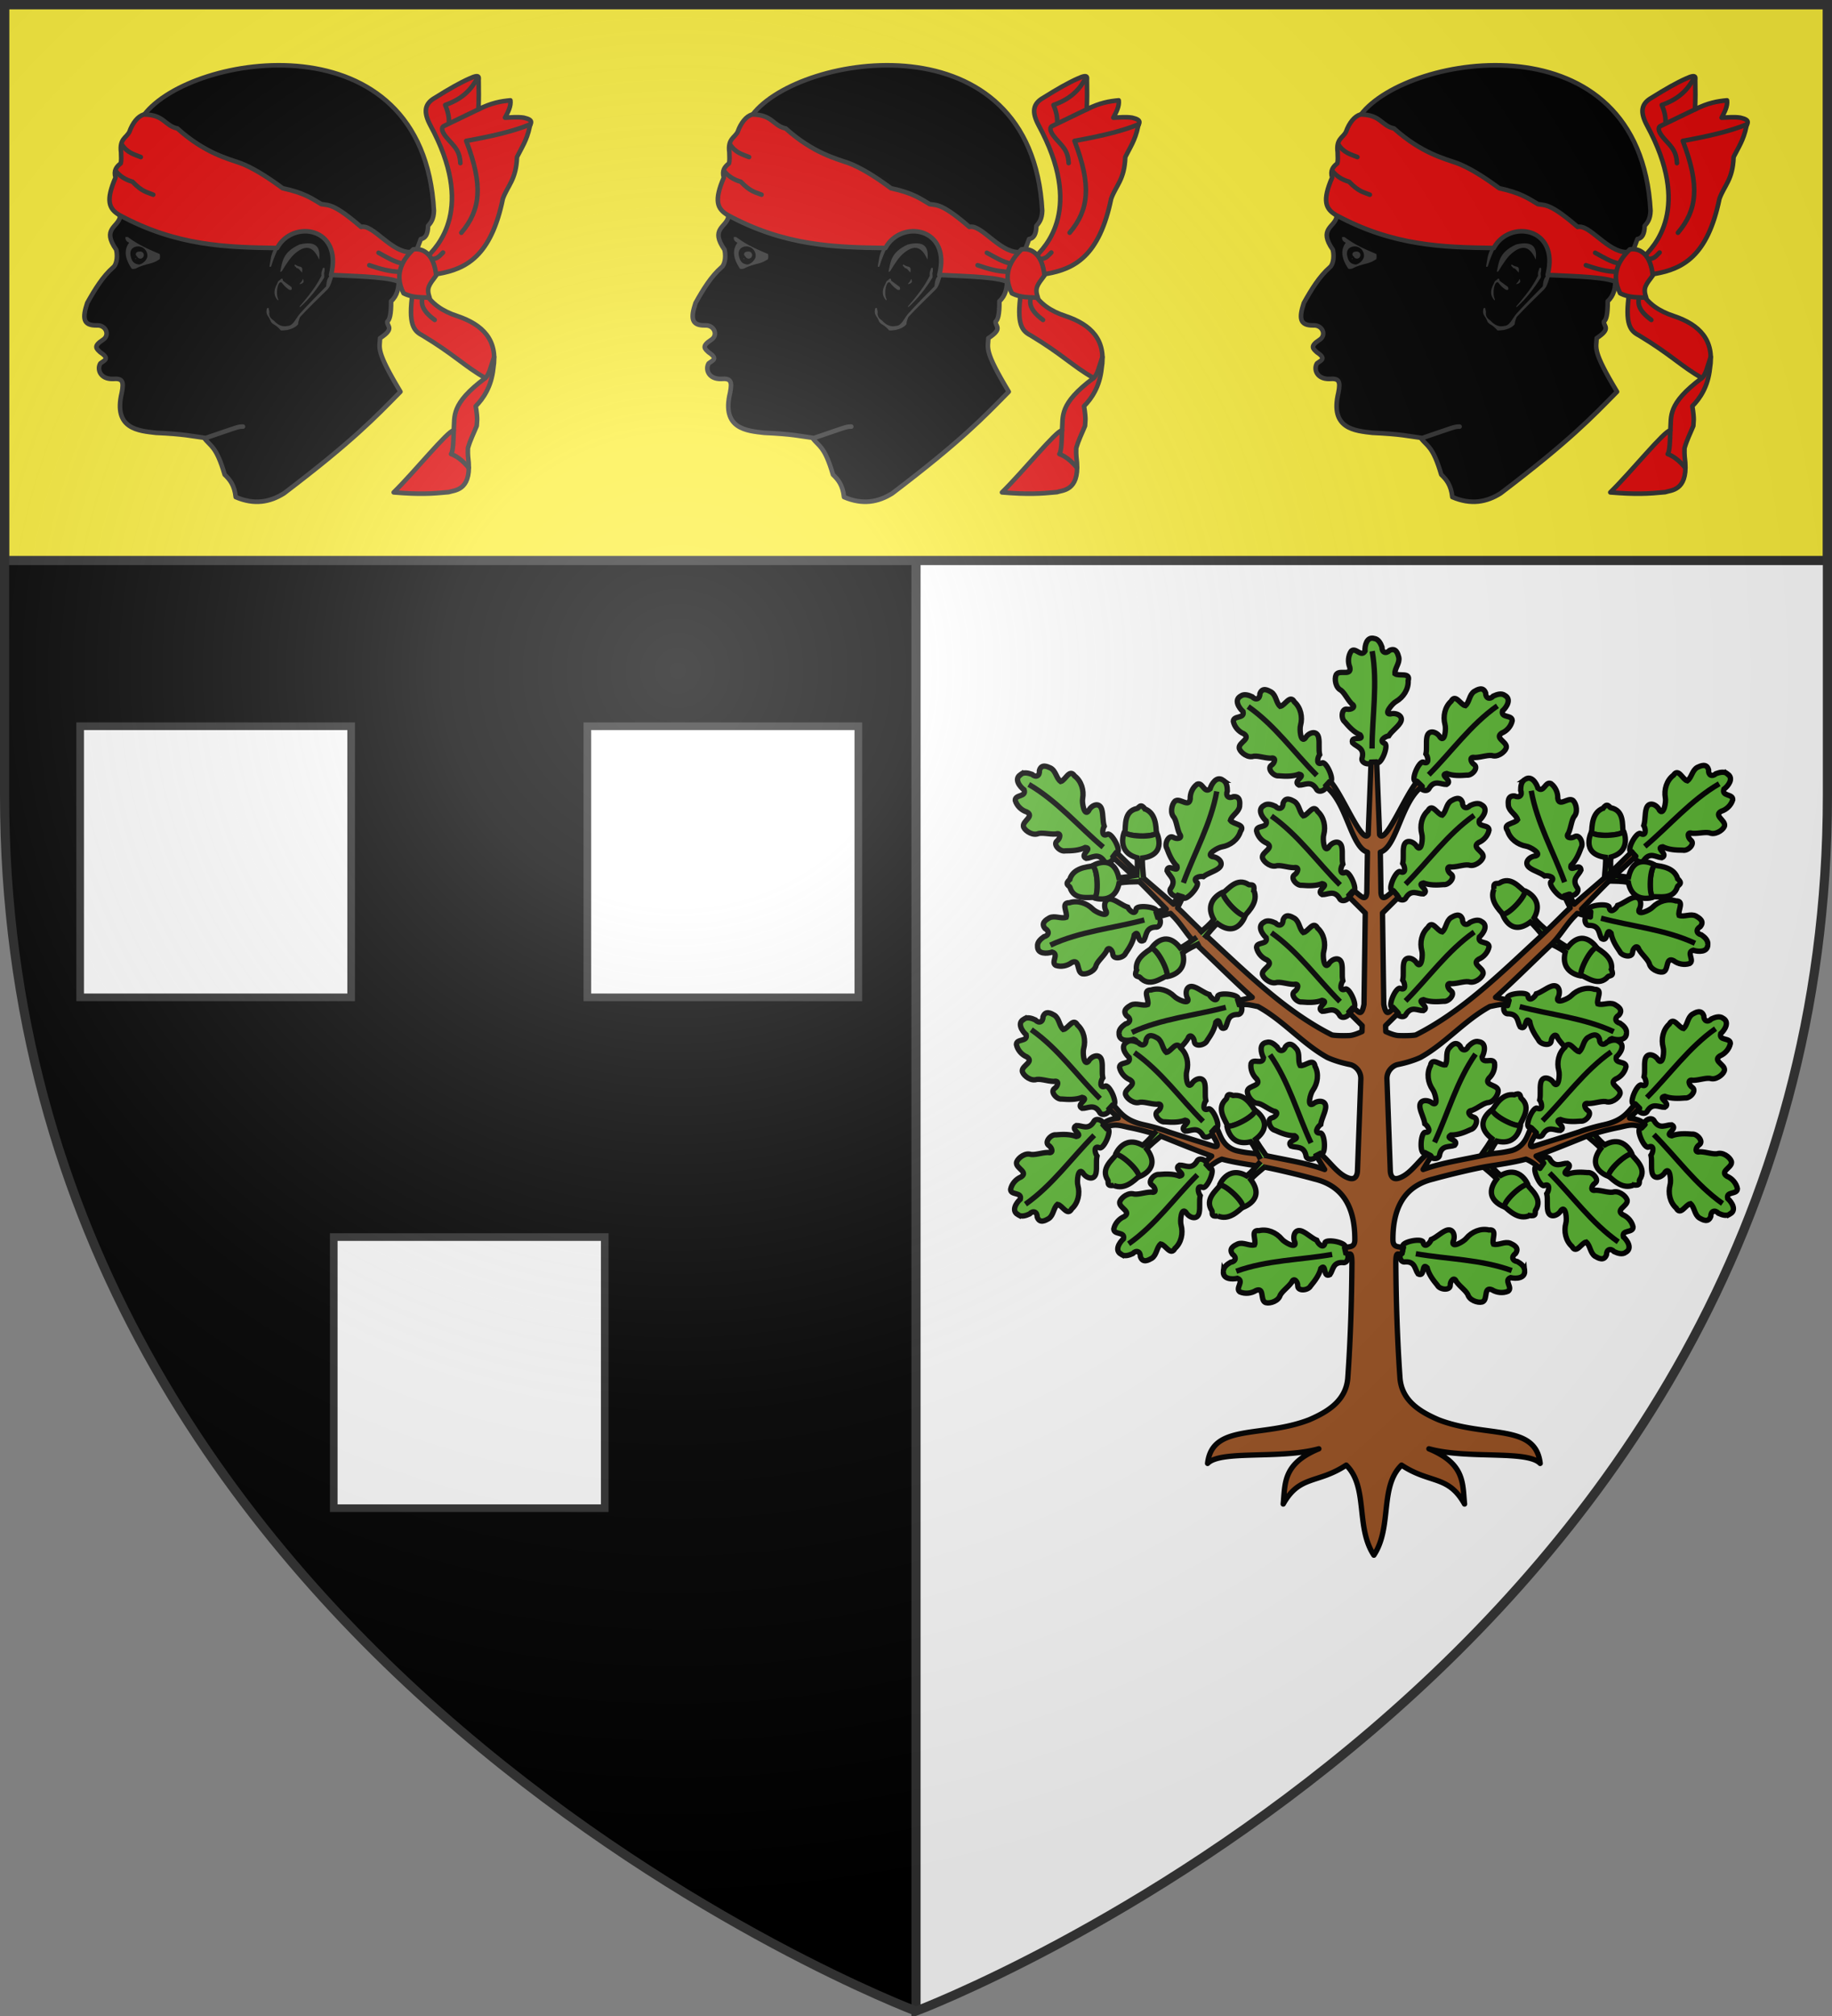 <svg height="660" width="600" xmlns="http://www.w3.org/2000/svg" xmlns:xlink="http://www.w3.org/1999/xlink"><rect width="100%" height="100%" fill="#808080" stroke="none"/><radialGradient id="c" cx="221.445" cy="226.331" gradientTransform="matrix(1.353 0 0 1.349 -77.63 -85.747)" gradientUnits="userSpaceOnUse" r="300"><stop offset="0" stop-color="#fff" stop-opacity=".314"/><stop offset=".19" stop-color="#fff" stop-opacity=".251"/><stop offset=".6" stop-color="#6b6b6b" stop-opacity=".125"/><stop offset="1" stop-opacity=".125"/></radialGradient><path d="M300 658.5s298.5-112.32 298.5-397.772V2.176H1.5v258.552C1.5 546.18 300 658.5 300 658.5z" fill-rule="evenodd"/><path d="M300 2.188V658.5s298.5-112.33 298.5-397.781V2.188z" fill="#fff"/><path d="M1.5 1.5v182h597V1.5z" fill="#fcef3c" stroke="#313131" stroke-width="3"/><g fill="#fff" stroke="#313131" stroke-width="2.5"><path d="M26.25 237.758h88.755v88.756H26.25zM192.364 237.758h88.755v88.756h-88.755zM109.307 404.995h88.755v88.755h-88.755z"/></g><g transform="translate(-8.248 7.222)"><g id="a" stroke="#313131" stroke-width="3.572"><path d="M87.826 132.441c-1.704-.01-1.708.175-12.214 3.732-4.577-.6-7-1.291-16.284-1.696-5.692-.66-14.073-1.222-11.196-13.119.753-3.81.207-4.783-2.94-4.523-4.25.09-5.214-3.268-4.072-5.09 1.276-1.009 3.245-1.458 0-3.618-1.29-1.2-2.429-1.972.792-4.071 2.446-1.49 1.052-4.917-1.923-4.75-4.565.094-4.821-2.364-3.166-7.35 2.49-4.445 5.098-8.693 8.481-11.649.88-.61 1.646-2.973 1.018-5.767-4.838-6.902.55-7.308 1.244-10.744-1.809-6.064-1.404-10.888-.226-12.78l1.47-4.523c.784-2.898.167-7.498 3.167-9.951 2.675-1.726 2.613-4.083 3.506-6.22C70.9 10.12 146.917-1.916 150.364 61.76c-.078 2.878-1.066 3.973-1.922 4.976-.038 2.64-.83 4.072-2.375 4.298-2.049 5.385-3.888 11.378-7.238 13.005.097 2.98-.48 5.574-2.488 7.35.023 4.498-.517 6.073-1.244 6.673-.167 1.595 2.548 2.203-2.374 5.428-.095 3.314-1.532 3.913 6.672 17.53-8.165 8.294-15.466 16.058-38.111 33.247-4.603 2.92-9.74 3.859-15.833 1.244-.408-3.913-1.95-5.746-3.619-7.35-2.761-9.432-4.6-9.177-6.785-12.069" stroke-linecap="round" stroke-linejoin="round" stroke-width="1.5"/><g stroke-width="6.699" fill="#313131" stroke="none"><path d="M297.742 373.5c-1.551-.285-2.447.495-2.651 2.399-.24 1.866-.458 3.74.126 5.935.251 1.044.887 2.408 2.147 4.293 2.137 2.502 2.793 5.3 4.167 7.955 1.238 1.56 2.79 3.071 4.924 4.04 2.876 1.59 6.79 5.105 9.218 8.082 1.274.887 6.243-.215 9.47-.38 11.58-2.414 15.793-7.811 16.036-8.712-.041-2.152.794-5.46 2.778-10.228 13.427-14.618 26.853-27.021 40.28-40.532 2.088-2.694 3.786-3.409 8.46-19.193-1.18-5.799-2.132-5.442-3.157-7.07-1.251 1.762 2.978 1.359-4.167 8.964-2.656 4.576-2.697 8.749-3.283 13.006-13.042 13.001-25.971 26.19-38.512 40.027-6.502 7.772-9.604 17.464-17.678 17.804-6.851 1.626-13.561-.451-20.076-7.576-4.29-2.983-7.885-6.408-6.693-12.88-.331-2.502-.905-4.04-1.389-5.934zM311.34 362.268c-5.547-6.047-6.78-13.68-.894-23.929 1.083-2.937 1.752-4.574 3.84-5.268 4.186-4.817 4.242-1.213 4.732.804l12.41 9.196c.567 2.502 1.298 5.12-3.214 4.018-5.142-3.283-8.335-6.909-11.16-10.625-5.572-3.529-9.331 15.613-4.911 24.822-.021.635-.119 1.176-.804.982zM343.01 338.587c1.726-2.074 3.451-2.949 5.177-7.324.523.645 1.02 1.388.884 4.672-2.684 2.762-4.362 2.677-6.061 2.652zM336.57 309.923c2.157 1.66 4.641 2.864 7.64 3.347.943.389 1.93.423 2.714 2.083.66 1.677.174 4.272.063 6.566-2.711-2.399-4.342-6.36-8.397-6.819-.174-.75-.658-1.568-2.335-2.651-.5-1.205.022-1.797.315-2.526zM299.195 313.08c1.859-8.975 1.77-17.8 7.639-27.085l6.124-1.83c-3.908 9.168-7.052 14.994-11.364 28.978-.71.252-1.368.655-2.4-.063z" transform="matrix(.224 0 0 .224 29.472 9.91)"/><path d="M314.915 320.72c3.187-13.303 2.526-28.36 28.347-39.902 25.322-5.995 30.759 4.864 28.6 22.16-9.7-22.54-22.178-20.339-35.734-8.523-5.74 4.74-12.611 15.128-18.512 24.971-.875 1.46-1.733 1.082-2.7 1.293zM343.073 371.732c22.245-25.958 26.808-35.094 32.199-45.204-.79-5.407 1.22-7.76 2.083-11.364 1.193-.525 1.941-.272 2.462.378-.114 2.448.274 5.146-.757 7.135.532 4.366.178 4.298.252 6.376-10.272 16.898-22.149 31.476-34.66 42.742-.623.459-1.125.317-1.579-.063z" transform="matrix(.224 0 0 .224 29.472 9.91)"/></g><g stroke-linecap="round" stroke-linejoin="round"><g fill="#e20909" stroke-width="6.699"><path d="M47.227 63.117c-3.252-1.999-4.456-4.546-1.14-12.218-.702-2.27.308-3.561 1.696-4.636.236-.81.17-2.223.113-3.62-.558-4.418 1.663-4.667 2.715-6.671 1.078-3.036 2.818-5.14 4.75-5.712 6.702.034 6.785 3.698 10.983 4.572 8.987 8.107 16.71 9.942 20.577 11.322 3.725 1.383 8.377 4.158 13.91 8.256 7.126 1.526 9.595 3.386 12.666 5.202 2.511.415 4.119-.197 13.006 7.464 3.901-.96 9.76 8.244 16.058 8.255l1.697 7.012-4.185 3.28c-2.957-2.207-13.832-2.348-23.41-2.828 3.988-15.713-12.61-18.22-17.641-8.82-16.466-.223-32.97-.612-51.795-10.858z" stroke-width="1.5"/><path d="M46.121 48.677c1.316 1.723 3.146 2.932 5.518 3.599 3.25 3.38 4.821 3.405 6.797 4.238M48.12 40.041c1.762 2.763 4.045 3.263 6.237 4.158M129.19 79.608c3.409 1.159 6.85 2.19 10.555 2.16M132.229 75.53c2.616 1.427 5.172 3.034 8.076 3.599" stroke-width="1.5"/></g><path d="M147.582 77.37c4.166-3.826 16.339-16.455 1.6-43.582-2.222-4.193-2.063-7 1.599-9.036 4.434-2.782 8.252-4.947 11.195-6.238 3.944-1.84 2.903-.006 3.039.96.067 2.85.065 5.84-.08 9.116 4.277-2.165 7.46-2.689 10.475-2.959.26 1.893-.756 3.785-1.759 5.678 2.02-.066 3.943-.325 6.157 0 3.51.817 2.139 1.79 1.92 2.959-.91 4.415-2.656 6.883-4.159 9.915-.268 7.48-3.04 9.235-4.638 13.675-3.88 18.876-12.095 22.946-21.03 24.55l-3.12.24z" fill="#e20909" stroke-width="1.5"/><path d="M149.661 77.53c1.991.071 2.679-1.16 3.679-2.08M159.337 68.973c6.271-7.403 7.263-15.329 1.6-30.067 7.723-1.397 15.1-2.995 21.03-5.438" fill="none" stroke-width="1.5"/><path d="M159.017 46.183c-.19-4.391-2.28-5.696-4.519-8.382-1.952-2.33-1.542-3.352-.998-3.693l11.595-5.598M155.259 33.148c.133-2.265-.435-4.18-1.2-5.997 5.749-2.027 8.56-5.049 10.716-9.117" fill="none" stroke-width="1.5"/><path d="M143.403 88.508c-1.54 10.528.38 12.618 3.14 14.05 10.32 6.194 13.573 9.888 20.63 13.995-11.4 8.506-9.947 12.489-10.315 17.113-1.897.039-12.895 13.676-19.672 20.311 8.325.69 12.447.467 17.993-.08 1.77-.666 7.238-.336 6.557-9.676-.11-1.423-.324-2.325-.24-4.718.821-2.84 1.77-4.581 2.879-7.277.035-1.593.43-1.746-.32-6.477 2.435-2.454 5.136-6.324 5.758-12.395 1.547-9.21-3.381-14.287-11.835-17.113-4.948-1.616-8.354-4.114-10.316-7.436z" fill="#e20909" stroke-width="1.5"/><path d="M146.622 90.164c-.539 2.09-.1 4.37 3.999 7.357M167.014 116.619c1.407-.78 2.074-4.258 3.065-6.977M156.858 133.666c-.12 3.371-.177 6.857-.88 7.756 1.72.626 3.588 1.898 5.758 4.478" fill="none" stroke-width="1.5"/><path d="M140.413 88.789c-3.592-6.994.649-11.817 3.166-14.363 3.5-.561 6.864 1.833 7.52 8.539-2.382 3.18-3.26 4.076-2.148 7.294-2.655-.248-5.33.16-8.538-1.47z" fill="#e20909" stroke-width="1.5"/></g><g stroke-width="6.699"><path d="M88.571 270.571c.136 5.046 2.846 6.348 5.536 7.679-7.037 9.45-7.512 21.456 3.75 38.036 2.284.712 4.268.067 6.072-.357 5.92-3.532 14.822-5.806 23.392-8.036 5.747-1.719 9.848-4.62 11.429-5.714.639-2.73.481-5.062.179-7.322-14.672-6.382-29.763-12.22-46.608-24.821-3.271-.4-3.774-.007-3.75.535z" fill="#313131" stroke="none" transform="matrix(.224 0 0 .224 29.472 9.91)"/><path d="M121.313 298.335c-1.71 7.74-10.681 12.278-13.634 11.79-6.956-1.15-10.755-3.912-12.59-13.527-1.831-9.598 5.156-13.815 12.59-13.527 6.943.27 14.302 5.93 13.634 15.264z" stroke="none" transform="matrix(.21 0 0 .219 31.035 11.454)"/><path d="M54.599 76.292c-.026.24-.184.415-.389.41a.403.403 0 0 1-.388-.41c0-.073-.4-.2-.338-.295.059-.092.612-.115.726-.115a.4.4 0 0 1 .389.41z" fill="#313131" stroke-linecap="round" stroke-linejoin="round" stroke-width="1.5"/><path d="M104.046 301.716a.653.653 0 0 1-.276.548.493.493 0 0 1-.553 0 .653.653 0 0 1-.276-.548c0-.226.104-.435.276-.548a.493.493 0 0 1 .553 0 .653.653 0 0 1 .276.548z" fill="#313131" stroke="none" transform="matrix(.224 0 0 .224 29.472 9.875)"/></g></g><use id="b" height="100%" transform="translate(199.225)" width="100%" xlink:href="#a"/><use height="100%" transform="translate(199.225)" width="100%" xlink:href="#b"/></g><g stroke="#000" stroke-width="1.001"><g stroke-width="2.302"><g stroke-width="3.497"><path d="M722.075 72.353c-4.954-1.427-6.294 4.654-6.084 8.249-2.604 4.314-6.092-2.777-9.008.014-2.034 3.037-2.33 7.222-.926 10.594 1.21 5.703-6.034 1.802-8.469 4.262-1.658 1.438-1.49 7.667 1.723 10.15 2.98 1.502 4.688 6.015 7.918 9.427 3.399 2.073-.384 4.182-3.032 3.538-3.65-.563-4.06 6.298-1.461 8.252 2.896 3.418 6.04 6.79 10.187 8.668 2.97 4.423-6.631-.054-5.07 5.084 2.555 2.69 7.715 3.18 6.357 9.538-1.572 3.711 4.874 5.566 5.837 3.119l3.145-.14c2.712 3.686 8.378-10.265 5.88-12.024-4.457-1.517-.15-4.651 2.46-5.057 1.99-3.103 5.302-5.23 7.385-8.31 3.021-4.57-2.442-7.123-6.338-5.979-4.742.317 1.473-7.029 3.723-8.159 4.776-2.76 8.248-8.018 7.937-13.642 1.711-5.734-6.047-2.638-8.647-4.53-.28-3.546 3.296-6.838 2.505-10.728-.625-2.246-1.696-6.533-5.97-4.56-2.458 2.486-5.131 1.384-5.031-2.127-.862-2.336-2.254-5.255-5.021-5.639z" fill="#5ab532" fill-rule="evenodd" transform="scale(-.5 .5) rotate(-45 330.463 2325.322)"/><path d="M720.609 144.357c.028-21.239 3.79-42.477.085-63.715" fill="none" transform="scale(-.5 .5) rotate(-45 330.463 2325.322)"/><path d="M722.075 72.353c-4.954-1.427-6.294 4.654-6.084 8.249-2.604 4.314-6.092-2.777-9.008.014-2.034 3.037-2.33 7.222-.926 10.594 1.21 5.703-6.034 1.802-8.469 4.262-1.658 1.438-1.49 7.667 1.723 10.15 2.98 1.502 4.688 6.015 7.918 9.427 3.399 2.073-.384 4.182-3.032 3.538-3.65-.563-4.06 6.298-1.461 8.252 2.896 3.418 6.04 6.79 10.187 8.668 2.97 4.423-6.631-.054-5.07 5.084 2.555 2.69 7.715 3.18 6.357 9.538-1.572 3.711 4.874 5.566 5.837 3.119l3.145-.14c2.712 3.686 8.378-10.265 5.88-12.024-4.457-1.517-.15-4.651 2.46-5.057 1.99-3.103 5.302-5.23 7.385-8.31 3.021-4.57-2.442-7.123-6.338-5.979-4.742.317 1.473-7.029 3.723-8.159 4.776-2.76 8.248-8.018 7.937-13.642 1.711-5.734-6.047-2.638-8.647-4.53-.28-3.546 3.296-6.838 2.505-10.728-.625-2.246-1.696-6.533-5.97-4.56-2.458 2.486-5.131 1.384-5.031-2.127-.862-2.336-2.254-5.255-5.021-5.639z" fill="#5ab532" fill-rule="evenodd" transform="scale(-.5 .5) rotate(-45 424.58 2342.825)"/><path d="M720.609 144.357c.028-21.239 3.79-42.477.085-63.715" fill="none" transform="scale(-.5 .5) rotate(-45 424.58 2342.825)"/><path d="M722.075 72.353c-4.954-1.427-6.294 4.654-6.084 8.249-2.604 4.314-6.092-2.777-9.008.014-2.034 3.037-2.33 7.222-.926 10.594 1.21 5.703-6.034 1.802-8.469 4.262-1.658 1.438-1.49 7.667 1.723 10.15 2.98 1.502 4.688 6.015 7.918 9.427 3.399 2.073-.384 4.182-3.032 3.538-3.65-.563-4.06 6.298-1.461 8.252 2.896 3.418 6.04 6.79 10.187 8.668 2.97 4.423-6.631-.054-5.07 5.084 2.555 2.69 7.715 3.18 6.357 9.538-1.572 3.711 4.874 5.566 5.837 3.119l3.145-.14c2.712 3.686 8.378-10.265 5.88-12.024-4.457-1.517-.15-4.651 2.46-5.057 1.99-3.103 5.302-5.23 7.385-8.31 3.021-4.57-2.442-7.123-6.338-5.979-4.742.317 1.473-7.029 3.723-8.159 4.776-2.76 8.248-8.018 7.937-13.642 1.711-5.734-6.047-2.638-8.647-4.53-.28-3.546 3.296-6.838 2.505-10.728-.625-2.246-1.696-6.533-5.97-4.56-2.458 2.486-5.131 1.384-5.031-2.127-.862-2.336-2.254-5.255-5.021-5.639z" fill="#5ab532" fill-rule="evenodd" transform="scale(-.5 .5) rotate(-45 516.827 2381.035)"/><path d="M720.609 144.357c.028-21.239 3.79-42.477.085-63.715" fill="none" transform="scale(-.5 .5) rotate(-45 516.827 2381.035)"/><path d="M722.075 72.353c-4.954-1.427-6.294 4.654-6.084 8.249-2.604 4.314-6.092-2.777-9.008.014-2.034 3.037-2.33 7.222-.926 10.594 1.21 5.703-6.034 1.802-8.469 4.262-1.658 1.438-1.49 7.667 1.723 10.15 2.98 1.502 4.688 6.015 7.918 9.427 3.399 2.073-.384 4.182-3.032 3.538-3.65-.563-4.06 6.298-1.461 8.252 2.896 3.418 6.04 6.79 10.187 8.668 2.97 4.423-6.631-.054-5.07 5.084 2.555 2.69 7.715 3.18 6.357 9.538-1.572 3.711 4.874 5.566 5.837 3.119l3.145-.14c2.712 3.686 8.378-10.265 5.88-12.024-4.457-1.517-.15-4.651 2.46-5.057 1.99-3.103 5.302-5.23 7.385-8.31 3.021-4.57-2.442-7.123-6.338-5.979-4.742.317 1.473-7.029 3.723-8.159 4.776-2.76 8.248-8.018 7.937-13.642 1.711-5.734-6.047-2.638-8.647-4.53-.28-3.546 3.296-6.838 2.505-10.728-.625-2.246-1.696-6.533-5.97-4.56-2.458 2.486-5.131 1.384-5.031-2.127-.862-2.336-2.254-5.255-5.021-5.639z" fill="#5ab532" fill-rule="evenodd" transform="matrix(.087 -.493 -.493 -.087 472.172 778.27)"/><path d="M720.609 144.357c.028-21.239 3.79-42.477.085-63.715" fill="none" transform="matrix(.087 -.493 -.493 -.087 472.172 778.27)"/><path d="M722.075 72.353c-4.954-1.427-6.294 4.654-6.084 8.249-2.604 4.314-6.092-2.777-9.008.014-2.034 3.037-2.33 7.222-.926 10.594 1.21 5.703-6.034 1.802-8.469 4.262-1.658 1.438-1.49 7.667 1.723 10.15 2.98 1.502 4.688 6.015 7.918 9.427 3.399 2.073-.384 4.182-3.032 3.538-3.65-.563-4.06 6.298-1.461 8.252 2.896 3.418 6.04 6.79 10.187 8.668 2.97 4.423-6.631-.054-5.07 5.084 2.555 2.69 7.715 3.18 6.357 9.538-1.572 3.711 4.874 5.566 5.837 3.119l3.145-.14c2.712 3.686 8.378-10.265 5.88-12.024-4.457-1.517-.15-4.651 2.46-5.057 1.99-3.103 5.302-5.23 7.385-8.31 3.021-4.57-2.442-7.123-6.338-5.979-4.742.317 1.473-7.029 3.723-8.159 4.776-2.76 8.248-8.018 7.937-13.642 1.711-5.734-6.047-2.638-8.647-4.53-.28-3.546 3.296-6.838 2.505-10.728-.625-2.246-1.696-6.533-5.97-4.56-2.458 2.486-5.131 1.384-5.031-2.127-.862-2.336-2.254-5.255-5.021-5.639z" fill="#5ab532" fill-rule="evenodd" transform="matrix(-.322 -.383 -.383 .322 826.011 506.64)"/><path d="M720.609 144.357c.028-21.239 3.79-42.477.085-63.715" fill="none" transform="matrix(-.322 -.383 -.383 .322 826.011 506.64)"/><path d="M722.075 72.353c-4.954-1.427-6.294 4.654-6.084 8.249-2.604 4.314-6.092-2.777-9.008.014-2.034 3.037-2.33 7.222-.926 10.594 1.21 5.703-6.034 1.802-8.469 4.262-1.658 1.438-1.49 7.667 1.723 10.15 2.98 1.502 4.688 6.015 7.918 9.427 3.399 2.073-.384 4.182-3.032 3.538-3.65-.563-4.06 6.298-1.461 8.252 2.896 3.418 6.04 6.79 10.187 8.668 2.97 4.423-6.631-.054-5.07 5.084 2.555 2.69 7.715 3.18 6.357 9.538-1.572 3.711 4.874 5.566 5.837 3.119l3.145-.14c2.712 3.686 8.378-10.265 5.88-12.024-4.457-1.517-.15-4.651 2.46-5.057 1.99-3.103 5.302-5.23 7.385-8.31 3.021-4.57-2.442-7.123-6.338-5.979-4.742.317 1.473-7.029 3.723-8.159 4.776-2.76 8.248-8.018 7.937-13.642 1.711-5.734-6.047-2.638-8.647-4.53-.28-3.546 3.296-6.838 2.505-10.728-.625-2.246-1.696-6.533-5.97-4.56-2.458 2.486-5.131 1.384-5.031-2.127-.862-2.336-2.254-5.255-5.021-5.639z" fill="#5ab532" fill-rule="evenodd" transform="scale(.5 -.5) rotate(75 1370.478 -14.64)"/><path d="M720.609 144.357c.028-21.239 3.79-42.477.085-63.715" fill="none" transform="scale(.5 -.5) rotate(75 1370.478 -14.64)"/><path d="M722.075 72.353c-4.954-1.427-6.294 4.654-6.084 8.249-2.604 4.314-6.092-2.777-9.008.014-2.034 3.037-2.33 7.222-.926 10.594 1.21 5.703-6.034 1.802-8.469 4.262-1.658 1.438-1.49 7.667 1.723 10.15 2.98 1.502 4.688 6.015 7.918 9.427 3.399 2.073-.384 4.182-3.032 3.538-3.65-.563-4.06 6.298-1.461 8.252 2.896 3.418 6.04 6.79 10.187 8.668 2.97 4.423-6.631-.054-5.07 5.084 2.555 2.69 7.715 3.18 6.357 9.538-1.572 3.711 4.874 5.566 5.837 3.119l3.145-.14c2.712 3.686 8.378-10.265 5.88-12.024-4.457-1.517-.15-4.651 2.46-5.057 1.99-3.103 5.302-5.23 7.385-8.31 3.021-4.57-2.442-7.123-6.338-5.979-4.742.317 1.473-7.029 3.723-8.159 4.776-2.76 8.248-8.018 7.937-13.642 1.711-5.734-6.047-2.638-8.647-4.53-.28-3.546 3.296-6.838 2.505-10.728-.625-2.246-1.696-6.533-5.97-4.56-2.458 2.486-5.131 1.384-5.031-2.127-.862-2.336-2.254-5.255-5.021-5.639z" fill="#5ab532" fill-rule="evenodd" transform="matrix(-.47 .171 .171 .47 826.434 97.734)"/><path d="M720.609 144.357c.028-21.239 3.79-42.477.085-63.715" fill="none" transform="matrix(-.47 .171 .171 .47 826.434 97.734)"/><path d="M722.075 72.353c-4.954-1.427-6.294 4.654-6.084 8.249-2.604 4.314-6.092-2.777-9.008.014-2.034 3.037-2.33 7.222-.926 10.594 1.21 5.703-6.034 1.802-8.469 4.262-1.658 1.438-1.49 7.667 1.723 10.15 2.98 1.502 4.688 6.015 7.918 9.427 3.399 2.073-.384 4.182-3.032 3.538-3.65-.563-4.06 6.298-1.461 8.252 2.896 3.418 6.04 6.79 10.187 8.668 2.97 4.423-6.631-.054-5.07 5.084 2.555 2.69 7.715 3.18 6.357 9.538-1.572 3.711 4.874 5.566 5.837 3.119l3.145-.14c2.712 3.686 8.378-10.265 5.88-12.024-4.457-1.517-.15-4.651 2.46-5.057 1.99-3.103 5.302-5.23 7.385-8.31 3.021-4.57-2.442-7.123-6.338-5.979-4.742.317 1.473-7.029 3.723-8.159 4.776-2.76 8.248-8.018 7.937-13.642 1.711-5.734-6.047-2.638-8.647-4.53-.28-3.546 3.296-6.838 2.505-10.728-.625-2.246-1.696-6.533-5.97-4.56-2.458 2.486-5.131 1.384-5.031-2.127-.862-2.336-2.254-5.255-5.021-5.639z" fill="#5ab532" fill-rule="evenodd" transform="scale(.5 -.5) rotate(75 1381.565 -78.286)"/><path d="M720.609 144.357c.028-21.239 3.79-42.477.085-63.715" fill="none" transform="scale(.5 -.5) rotate(75 1381.565 -78.286)"/><path d="M722.075 72.353c-4.954-1.427-6.294 4.654-6.084 8.249-2.604 4.314-6.092-2.777-9.008.014-2.034 3.037-2.33 7.222-.926 10.594 1.21 5.703-6.034 1.802-8.469 4.262-1.658 1.438-1.49 7.667 1.723 10.15 2.98 1.502 4.688 6.015 7.918 9.427 3.399 2.073-.384 4.182-3.032 3.538-3.65-.563-4.06 6.298-1.461 8.252 2.896 3.418 6.04 6.79 10.187 8.668 2.97 4.423-6.631-.054-5.07 5.084 2.555 2.69 7.715 3.18 6.357 9.538-1.572 3.711 4.874 5.566 5.837 3.119l3.145-.14c2.712 3.686 8.378-10.265 5.88-12.024-4.457-1.517-.15-4.651 2.46-5.057 1.99-3.103 5.302-5.23 7.385-8.31 3.021-4.57-2.442-7.123-6.338-5.979-4.742.317 1.473-7.029 3.723-8.159 4.776-2.76 8.248-8.018 7.937-13.642 1.711-5.734-6.047-2.638-8.647-4.53-.28-3.546 3.296-6.838 2.505-10.728-.625-2.246-1.696-6.533-5.97-4.56-2.458 2.486-5.131 1.384-5.031-2.127-.862-2.336-2.254-5.255-5.021-5.639z" fill="#5ab532" fill-rule="evenodd" transform="scale(-.5 .5) rotate(-45 514.167 2603.492)"/><path d="M720.609 144.357c.028-21.239 3.79-42.477.085-63.715" fill="none" transform="scale(-.5 .5) rotate(-45 514.167 2603.492)"/><path d="M722.075 72.353c-4.954-1.427-6.294 4.654-6.084 8.249-2.604 4.314-6.092-2.777-9.008.014-2.034 3.037-2.33 7.222-.926 10.594 1.21 5.703-6.034 1.802-8.469 4.262-1.658 1.438-1.49 7.667 1.723 10.15 2.98 1.502 4.688 6.015 7.918 9.427 3.399 2.073-.384 4.182-3.032 3.538-3.65-.563-4.06 6.298-1.461 8.252 2.896 3.418 6.04 6.79 10.187 8.668 2.97 4.423-6.631-.054-5.07 5.084 2.555 2.69 7.715 3.18 6.357 9.538-1.572 3.711 4.874 5.566 5.837 3.119l3.145-.14c2.712 3.686 8.378-10.265 5.88-12.024-4.457-1.517-.15-4.651 2.46-5.057 1.99-3.103 5.302-5.23 7.385-8.31 3.021-4.57-2.442-7.123-6.338-5.979-4.742.317 1.473-7.029 3.723-8.159 4.776-2.76 8.248-8.018 7.937-13.642 1.711-5.734-6.047-2.638-8.647-4.53-.28-3.546 3.296-6.838 2.505-10.728-.625-2.246-1.696-6.533-5.97-4.56-2.458 2.486-5.131 1.384-5.031-2.127-.862-2.336-2.254-5.255-5.021-5.639z" fill="#5ab532" fill-rule="evenodd" transform="matrix(-.354 .354 -.354 -.354 847.83 167.433)"/><path d="M720.609 144.357c.028-21.239 3.79-42.477.085-63.715" fill="none" transform="matrix(-.354 .354 -.354 -.354 847.83 167.433)"/><path d="M722.075 72.353c-4.954-1.427-6.294 4.654-6.084 8.249-2.604 4.314-6.092-2.777-9.008.014-2.034 3.037-2.33 7.222-.926 10.594 1.21 5.703-6.034 1.802-8.469 4.262-1.658 1.438-1.49 7.667 1.723 10.15 2.98 1.502 4.688 6.015 7.918 9.427 3.399 2.073-.384 4.182-3.032 3.538-3.65-.563-4.06 6.298-1.461 8.252 2.896 3.418 6.04 6.79 10.187 8.668 2.97 4.423-6.631-.054-5.07 5.084 2.555 2.69 7.715 3.18 6.357 9.538-1.572 3.711 4.874 5.566 5.837 3.119l3.145-.14c2.712 3.686 8.378-10.265 5.88-12.024-4.457-1.517-.15-4.651 2.46-5.057 1.99-3.103 5.302-5.23 7.385-8.31 3.021-4.57-2.442-7.123-6.338-5.979-4.742.317 1.473-7.029 3.723-8.159 4.776-2.76 8.248-8.018 7.937-13.642 1.711-5.734-6.047-2.638-8.647-4.53-.28-3.546 3.296-6.838 2.505-10.728-.625-2.246-1.696-6.533-5.97-4.56-2.458 2.486-5.131 1.384-5.031-2.127-.862-2.336-2.254-5.255-5.021-5.639z" fill="#5ab532" fill-rule="evenodd" transform="scale(-.5 -.5) rotate(-45 -1248.543 1783.23)"/><path d="M720.609 144.357c.028-21.239 3.79-42.477.085-63.715" fill="none" transform="scale(-.5 -.5) rotate(-45 -1248.543 1783.23)"/><path d="M722.075 72.353c-4.954-1.427-6.294 4.654-6.084 8.249-2.604 4.314-6.092-2.777-9.008.014-2.034 3.037-2.33 7.222-.926 10.594 1.21 5.703-6.034 1.802-8.469 4.262-1.658 1.438-1.49 7.667 1.723 10.15 2.98 1.502 4.688 6.015 7.918 9.427 3.399 2.073-.384 4.182-3.032 3.538-3.65-.563-4.06 6.298-1.461 8.252 2.896 3.418 6.04 6.79 10.187 8.668 2.97 4.423-6.631-.054-5.07 5.084 2.555 2.69 7.715 3.18 6.357 9.538-1.572 3.711 4.874 5.566 5.837 3.119l3.145-.14c2.712 3.686 8.378-10.265 5.88-12.024-4.457-1.517-.15-4.651 2.46-5.057 1.99-3.103 5.302-5.23 7.385-8.31 3.021-4.57-2.442-7.123-6.338-5.979-4.742.317 1.473-7.029 3.723-8.159 4.776-2.76 8.248-8.018 7.937-13.642 1.711-5.734-6.047-2.638-8.647-4.53-.28-3.546 3.296-6.838 2.505-10.728-.625-2.246-1.696-6.533-5.97-4.56-2.458 2.486-5.131 1.384-5.031-2.127-.862-2.336-2.254-5.255-5.021-5.639z" fill="#5ab532" fill-rule="evenodd" transform="scale(-.5 .5) rotate(-45 566.679 2528.578)"/><path d="M720.609 144.357c.028-21.239 3.79-42.477.085-63.715" fill="none" transform="scale(-.5 .5) rotate(-45 566.679 2528.578)"/><path d="M722.075 72.353c-4.954-1.427-6.294 4.654-6.084 8.249-2.604 4.314-6.092-2.777-9.008.014-2.034 3.037-2.33 7.222-.926 10.594 1.21 5.703-6.034 1.802-8.469 4.262-1.658 1.438-1.49 7.667 1.723 10.15 2.98 1.502 4.688 6.015 7.918 9.427 3.399 2.073-.384 4.182-3.032 3.538-3.65-.563-4.06 6.298-1.461 8.252 2.896 3.418 6.04 6.79 10.187 8.668 2.97 4.423-6.631-.054-5.07 5.084 2.555 2.69 7.715 3.18 6.357 9.538-1.572 3.711 4.874 5.566 5.837 3.119l3.145-.14c2.712 3.686 8.378-10.265 5.88-12.024-4.457-1.517-.15-4.651 2.46-5.057 1.99-3.103 5.302-5.23 7.385-8.31 3.021-4.57-2.442-7.123-6.338-5.979-4.742.317 1.473-7.029 3.723-8.159 4.776-2.76 8.248-8.018 7.937-13.642 1.711-5.734-6.047-2.638-8.647-4.53-.28-3.546 3.296-6.838 2.505-10.728-.625-2.246-1.696-6.533-5.97-4.56-2.458 2.486-5.131 1.384-5.031-2.127-.862-2.336-2.254-5.255-5.021-5.639z" fill="#5ab532" fill-rule="evenodd" transform="scale(-.5 .5) rotate(-25 1251.793 4190.634)"/><path d="M720.609 144.357c.028-21.239 3.79-42.477.085-63.715" fill="none" transform="scale(-.5 .5) rotate(-25 1251.793 4190.634)"/></g><g fill="#5ab532" fill-rule="evenodd" stroke-width="1.842"><path d="M647.934 289.883s-.717-1.037-1.302-1.028c-.68.01-1.065.838-1.366.882-4.702.928-3.864 6.043-4.236 8.302-.092.562 5.284 2.084 10.875.536-.138-2.707-.145-7.173-3.97-8.692z" transform="matrix(-.95 0 0 .95 1140.573 -10.797)"/><path d="M645.115 313.612c.116-2.393.406-4.528.098-6.9-7.392-2.096-4.329-9.033-4.296-9.03-.226 1.731 11.24 2.342 10.933.131 0 0 4.162 7.797-4.764 8.995-.122 1.196.143 4.483.364 6.806" transform="matrix(-.95 0 0 .95 1140.573 -10.797)"/></g><g fill="#5ab532" fill-rule="evenodd" stroke-width="1.842"><path d="M647.934 289.883s-.717-1.037-1.302-1.028c-.68.01-1.065.838-1.366.882-4.702.928-3.864 6.043-4.236 8.302-.092.562 5.284 2.084 10.875.536-.138-2.707-.145-7.173-3.97-8.692z" transform="scale(.95 -.95) rotate(85 936.595 -44.436)"/><path d="M645.115 313.612c.116-2.393.406-4.528.098-6.9-7.392-2.096-4.329-9.033-4.296-9.03-.226 1.731 11.24 2.342 10.933.131 0 0 4.162 7.797-4.764 8.995-.122 1.196.143 4.483.364 6.806" transform="scale(.95 -.95) rotate(85 936.595 -44.436)"/></g><g fill="#5ab532" fill-rule="evenodd" stroke-width="1.842"><path d="M647.934 289.883s-.717-1.037-1.302-1.028c-.68.01-1.065.838-1.366.882-4.702.928-3.864 6.043-4.236 8.302-.092.562 5.284 2.084 10.875.536-.138-2.707-.145-7.173-3.97-8.692z" transform="matrix(.475 -.823 -.823 -.475 458.593 988.405)"/><path d="M645.115 313.612c.116-2.393.406-4.528.098-6.9-7.392-2.096-4.329-9.033-4.296-9.03-.226 1.731 11.24 2.342 10.933.131 0 0 4.162 7.797-4.764 8.995-.122 1.196.143 4.483.364 6.806" transform="matrix(.475 -.823 -.823 -.475 458.593 988.405)"/></g><g fill="#5ab532" fill-rule="evenodd" stroke-width="1.842"><path d="M647.934 289.883s-.717-1.037-1.302-1.028c-.68.01-1.065.838-1.366.882-4.702.928-3.864 6.043-4.236 8.302-.092.562 5.284 2.084 10.875.536-.138-2.707-.145-7.173-3.97-8.692z" transform="scale(-.95 .95) rotate(45 46.55 -1105.728)"/><path d="M645.115 313.612c.116-2.393.406-4.528.098-6.9-7.392-2.096-4.329-9.033-4.296-9.03-.226 1.731 11.24 2.342 10.933.131 0 0 4.162 7.797-4.764 8.995-.122 1.196.143 4.483.364 6.806" transform="scale(-.95 .95) rotate(45 46.55 -1105.728)"/></g><g fill="#5ab532" fill-rule="evenodd" stroke-width="1.842"><path d="M647.934 289.883s-.717-1.037-1.302-1.028c-.68.01-1.065.838-1.366.882-4.702.928-3.864 6.043-4.236 8.302-.092.562 5.284 2.084 10.875.536-.138-2.707-.145-7.173-3.97-8.692z" transform="matrix(-.672 .672 -.672 -.672 1165.296 147.33)"/><path d="M645.115 313.612c.116-2.393.406-4.528.098-6.9-7.392-2.096-4.329-9.033-4.296-9.03-.226 1.731 11.24 2.342 10.933.131 0 0 4.162 7.797-4.764 8.995-.122 1.196.143 4.483.364 6.806" transform="matrix(-.672 .672 -.672 -.672 1165.296 147.33)"/></g><g fill="#5ab532" fill-rule="evenodd" stroke-width="1.842"><path d="M647.934 289.883s-.717-1.037-1.302-1.028c-.68.01-1.065.838-1.366.882-4.702.928-3.864 6.043-4.236 8.302-.092.562 5.284 2.084 10.875.536-.138-2.707-.145-7.173-3.97-8.692z" transform="matrix(-.672 .672 -.672 -.672 1131.21 157.333)"/><path d="M645.115 313.612c.116-2.393.406-4.528.098-6.9-7.392-2.096-4.329-9.033-4.296-9.03-.226 1.731 11.24 2.342 10.933.131 0 0 4.162 7.797-4.764 8.995-.122 1.196.143 4.483.364 6.806" transform="matrix(-.672 .672 -.672 -.672 1131.21 157.333)"/></g><g fill="#5ab532" fill-rule="evenodd" stroke-width="1.842"><path d="M647.934 289.883s-.717-1.037-1.302-1.028c-.68.01-1.065.838-1.366.882-4.702.928-3.864 6.043-4.236 8.302-.092.562 5.284 2.084 10.875.536-.138-2.707-.145-7.173-3.97-8.692z" transform="scale(-.95 .95) rotate(-30 226.038 2516.827)"/><path d="M645.115 313.612c.116-2.393.406-4.528.098-6.9-7.392-2.096-4.329-9.033-4.296-9.03-.226 1.731 11.24 2.342 10.933.131 0 0 4.162 7.797-4.764 8.995-.122 1.196.143 4.483.364 6.806" transform="scale(-.95 .95) rotate(-30 226.038 2516.827)"/></g></g><g stroke-width="1.752"><path d="m-509.556-16.38-.922.327-.951 23.686c-1.913 3.364-8.639-13.496-12.365-17.415l-1.606 1.575c6.965 5.064 8.272 19.872 13.733 21.575l-.208 13.255c-.313 3.491-2.545.413-4.161-.565l-1.605 2.021 5.26 5.23-.415 29.897c-.988 5.214-2.309 1.217-3.478 1.546l-1.278 1.337 4.161 4.13-.06 1.933c-1.276.588-2.925 1.25-4.16 1.307-2.215.101-4.936 0-5.708-.208-15.16-7.632-27.799-20.163-40.188-31.59a339.697 339.697 0 0 1-7.906-7.668 85.1 85.1 0 0 0-2.497-2.377l1.932-3.953-1.546-.505-1.724 3.24c-3.574-3.204-7.87-6.8-10.968-9.54-2.378-2.105-7.848-7.579-7.848-7.579l-1.367 1.427s4.323 4.014 6.034 5.527c3.218 2.848 7.947 7.875 11.771 11.799l-3.032.832.12 1.753 4.31-1.189c.247.251.538.57.772.803 2.94 2.93 4.969 6.783 8.026 9.658 5.695 5.357 11.707 11.397 17.983 17.059l-4.429.98.476 1.724c1.637-.731 3.41-.16 5.826.297 8.358 4.576 14.495 12.1 22.769 16.702 2.23 1.016 4.968 1.82 7.46 2.318 1.422.284 3.61 1.998 3.508 4.755l-1.1 30.045c-.054 1.483-.693 3.069-2.734 2.437-3.527-1.09-6.007-5.018-9.155-7.816l-1.516.595 2.645 4.368a83.966 83.966 0 0 0-1.486-.505c-5.382-1.785-12.603-2.893-18.756-4.25-3.204-.706-4.617-.443-8.71-1.426-5.157-1.476-5.381-6.379-6.569-7.46l-1.605 1.605c.83 1.598 3.221 4.966 1.01 4.488-5.256-1.685-10.036-3.108-15.278-4.844-1.945-.758-5.076-1.653-7.728-2.23-6.71-1.456-7.937-4.306-10.463-6.864l-1.397 1.397 3.3 3.239c-2.332.288-4.45 1.019-4.995 2.2l.952.95c2.752-1.635 5.473-.45 7.758-.03 2.1.387 7.436 1.687 10.433 2.853 5.483 2.203 10.953 4.434 16.497 6.48l-2.497 2.287 1.22 1.754c1.386-1.252 2.873-2.333 4.606-3.031 3.993 1.071 8.49 1.716 12.633 2.377 3.82.61 12.84 2.764 17.716 4.13 9.445 2.242 13.299 9.373 13.258 19.912-.006 2.8-2.074 2.067-3.36 2.675l.387 1.842c1.027 1.002 2.063-1.756 2.021 3.418-.096 11.972-.451 24.246-1.337 37.03-.44 7.871-6.827 11.498-12.663 14.026-15.545 6.026-31.815 1.107-33.321 14.295 4.301-4.444 23.804-1.287 36.472-4.785-11.955 4.934-10.999 11.495-11.682 18.099 5.384-9.596 11.214-6.522 20.659-12.75 7.3 7.135 2.989 20.309 9.066 29.511 6.077-9.202 1.765-22.376 9.066-29.51 9.444 6.227 15.275 3.153 20.658 12.749-.683-6.604.273-13.165-11.681-18.099 12.668 3.498 32.17.341 36.472 4.785-1.507-13.188-17.777-8.27-33.322-14.295-5.836-2.528-12.223-6.155-12.662-14.027-.886-12.783-1.242-25.057-1.338-37.029-.041-5.174.995-2.416 2.021-3.418l.387-1.842c-1.285-.608-3.353.126-3.36-2.675-.04-10.539 3.814-17.67 13.258-19.911 4.877-1.367 13.896-3.522 17.716-4.131 4.144-.66 8.64-1.306 12.633-2.377 1.733.698 3.22 1.779 4.607 3.03l1.219-1.753-2.497-2.288c5.544-2.045 11.014-4.276 16.497-6.479 2.997-1.166 8.334-2.466 10.434-2.852 2.285-.42 5.005-1.606 7.758.03l.951-.952c-.545-1.18-2.663-1.911-4.994-2.199l3.3-3.24-1.397-1.396c-2.526 2.558-3.754 5.408-10.463 6.865-2.652.576-5.783 1.47-7.729 2.229-5.241 1.736-10.022 3.159-15.278 4.844-2.211.478.181-2.89 1.01-4.488l-1.605-1.604c-1.187 1.08-1.412 5.983-6.569 7.459-4.093.983-5.506.72-8.71 1.426-6.152 1.357-13.373 2.465-18.756 4.25-.493.164-.99.33-1.486.505l2.646-4.368-1.516-.595c-3.149 2.798-5.628 6.725-9.155 7.816-2.042.632-2.68-.954-2.735-2.437l-1.1-30.045c-.102-2.757 2.086-4.47 3.508-4.755 2.493-.498 5.231-1.302 7.46-2.318 8.274-4.601 14.412-12.126 22.77-16.702 2.415-.458 4.188-1.028 5.826-.297l.475-1.724-4.429-.98c6.277-5.662 12.288-11.702 17.984-17.059 3.057-2.875 5.086-6.729 8.025-9.658.235-.234.525-.552.773-.803l4.31 1.19.12-1.754-3.033-.832c3.824-3.924 8.553-8.951 11.771-11.799 1.711-1.513 6.034-5.527 6.034-5.527l-1.367-1.427s-5.47 5.474-7.847 7.579c-3.098 2.74-7.395 6.336-10.969 9.54l-1.724-3.24-1.545.505 1.932 3.953a85.1 85.1 0 0 0-2.497 2.377 339.697 339.697 0 0 1-7.907 7.667c-12.389 11.428-25.027 23.96-40.188 31.591-.772.208-3.492.31-5.707.208-1.236-.056-2.885-.719-4.161-1.307l-.06-1.932 4.162-4.131-1.278-1.337c-1.17-.33-2.49 3.668-3.478-1.546l-.416-29.896 5.26-5.23-1.604-2.022c-1.617.978-3.849 4.056-4.162.565l-.208-13.255c5.462-1.703 6.768-16.51 13.733-21.575l-1.605-1.575c-3.727 3.919-10.453 20.78-12.366 17.415l-.95-23.686z" fill="#9d5324" stroke-linejoin="round" transform="matrix(.999 0 0 .999 959.008 265.635)"/><path d="M-509.422-56.66c-2.481-.714-3.153 2.331-3.047 4.132-1.305 2.161-3.052-1.39-4.513.007-1.02 1.521-1.167 3.617-.464 5.306.606 2.857-3.023.903-4.243 2.135-.83.72-.746 3.84.864 5.084 1.493.752 2.348 3.013 3.966 4.721 1.703 1.039-.192 2.095-1.52 1.773-1.827-.282-2.033 3.154-.731 4.133 1.451 1.712 3.026 3.401 5.104 4.341 1.488 2.216-3.323-.027-2.54 2.547 1.28 1.347 3.864 1.592 3.184 4.777-.787 1.859 2.442 2.788 2.925 1.562l1.575-.07c1.359 1.847 4.197-5.141 2.946-6.022-2.233-.76-.075-2.33 1.232-2.533.997-1.554 2.656-2.62 3.7-4.163 1.513-2.289-1.223-3.567-3.175-2.994-2.376.159.737-3.52 1.865-4.086 2.392-1.383 4.132-4.017 3.976-6.833.857-2.873-3.03-1.322-4.332-2.27-.14-1.775 1.651-3.425 1.255-5.373-.313-1.125-.85-3.272-2.99-2.283-1.232 1.245-2.571.692-2.521-1.066-.432-1.17-1.13-2.632-2.516-2.824z" fill="#5ab532" fill-rule="evenodd" transform="matrix(.999 0 0 .999 959.008 265.635)"/><path d="M-510.156-20.595c.014-10.638 1.899-21.275.042-31.913" fill="none" transform="matrix(.999 0 0 .999 959.008 265.635)"/></g><g stroke-width="2.302"><g stroke-width="3.497"><path d="M722.075 72.353c-4.954-1.427-6.294 4.654-6.084 8.249-2.604 4.314-6.092-2.777-9.008.014-2.034 3.037-2.33 7.222-.926 10.594 1.21 5.703-6.034 1.802-8.469 4.262-1.658 1.438-1.49 7.667 1.723 10.15 2.98 1.502 4.688 6.015 7.918 9.427 3.399 2.073-.384 4.182-3.032 3.538-3.65-.563-4.06 6.298-1.461 8.252 2.896 3.418 6.04 6.79 10.187 8.668 2.97 4.423-6.631-.054-5.07 5.084 2.555 2.69 7.715 3.18 6.357 9.538-1.572 3.711 4.874 5.566 5.837 3.119l3.145-.14c2.712 3.686 8.378-10.265 5.88-12.024-4.457-1.517-.15-4.651 2.46-5.057 1.99-3.103 5.302-5.23 7.385-8.31 3.021-4.57-2.442-7.123-6.338-5.979-4.742.317 1.473-7.029 3.723-8.159 4.776-2.76 8.248-8.018 7.937-13.642 1.711-5.734-6.047-2.638-8.647-4.53-.28-3.546 3.296-6.838 2.505-10.728-.625-2.246-1.696-6.533-5.97-4.56-2.458 2.486-5.131 1.384-5.031-2.127-.862-2.336-2.254-5.255-5.021-5.639z" fill="#5ab532" fill-rule="evenodd" transform="scale(.5 .5) rotate(-45 1230.208 154.693)"/><path d="M720.609 144.357c.028-21.239 3.79-42.477.085-63.715" fill="none" transform="scale(.5 .5) rotate(-45 1230.208 154.693)"/><path d="M722.075 72.353c-4.954-1.427-6.294 4.654-6.084 8.249-2.604 4.314-6.092-2.777-9.008.014-2.034 3.037-2.33 7.222-.926 10.594 1.21 5.703-6.034 1.802-8.469 4.262-1.658 1.438-1.49 7.667 1.723 10.15 2.98 1.502 4.688 6.015 7.918 9.427 3.399 2.073-.384 4.182-3.032 3.538-3.65-.563-4.06 6.298-1.461 8.252 2.896 3.418 6.04 6.79 10.187 8.668 2.97 4.423-6.631-.054-5.07 5.084 2.555 2.69 7.715 3.18 6.357 9.538-1.572 3.711 4.874 5.566 5.837 3.119l3.145-.14c2.712 3.686 8.378-10.265 5.88-12.024-4.457-1.517-.15-4.651 2.46-5.057 1.99-3.103 5.302-5.23 7.385-8.31 3.021-4.57-2.442-7.123-6.338-5.979-4.742.317 1.473-7.029 3.723-8.159 4.776-2.76 8.248-8.018 7.937-13.642 1.711-5.734-6.047-2.638-8.647-4.53-.28-3.546 3.296-6.838 2.505-10.728-.625-2.246-1.696-6.533-5.97-4.56-2.458 2.486-5.131 1.384-5.031-2.127-.862-2.336-2.254-5.255-5.021-5.639z" fill="#5ab532" fill-rule="evenodd" transform="scale(.5 .5) rotate(-45 1324.326 172.197)"/><path d="M720.609 144.357c.028-21.239 3.79-42.477.085-63.715" fill="none" transform="scale(.5 .5) rotate(-45 1324.326 172.197)"/><path d="M722.075 72.353c-4.954-1.427-6.294 4.654-6.084 8.249-2.604 4.314-6.092-2.777-9.008.014-2.034 3.037-2.33 7.222-.926 10.594 1.21 5.703-6.034 1.802-8.469 4.262-1.658 1.438-1.49 7.667 1.723 10.15 2.98 1.502 4.688 6.015 7.918 9.427 3.399 2.073-.384 4.182-3.032 3.538-3.65-.563-4.06 6.298-1.461 8.252 2.896 3.418 6.04 6.79 10.187 8.668 2.97 4.423-6.631-.054-5.07 5.084 2.555 2.69 7.715 3.18 6.357 9.538-1.572 3.711 4.874 5.566 5.837 3.119l3.145-.14c2.712 3.686 8.378-10.265 5.88-12.024-4.457-1.517-.15-4.651 2.46-5.057 1.99-3.103 5.302-5.23 7.385-8.31 3.021-4.57-2.442-7.123-6.338-5.979-4.742.317 1.473-7.029 3.723-8.159 4.776-2.76 8.248-8.018 7.937-13.642 1.711-5.734-6.047-2.638-8.647-4.53-.28-3.546 3.296-6.838 2.505-10.728-.625-2.246-1.696-6.533-5.97-4.56-2.458 2.486-5.131 1.384-5.031-2.127-.862-2.336-2.254-5.255-5.021-5.639z" fill="#5ab532" fill-rule="evenodd" transform="scale(.5 .5) rotate(-45 1416.572 210.406)"/><path d="M720.609 144.357c.028-21.239 3.79-42.477.085-63.715" fill="none" transform="scale(.5 .5) rotate(-45 1416.572 210.406)"/><path d="M722.075 72.353c-4.954-1.427-6.294 4.654-6.084 8.249-2.604 4.314-6.092-2.777-9.008.014-2.034 3.037-2.33 7.222-.926 10.594 1.21 5.703-6.034 1.802-8.469 4.262-1.658 1.438-1.49 7.667 1.723 10.15 2.98 1.502 4.688 6.015 7.918 9.427 3.399 2.073-.384 4.182-3.032 3.538-3.65-.563-4.06 6.298-1.461 8.252 2.896 3.418 6.04 6.79 10.187 8.668 2.97 4.423-6.631-.054-5.07 5.084 2.555 2.69 7.715 3.18 6.357 9.538-1.572 3.711 4.874 5.566 5.837 3.119l3.145-.14c2.712 3.686 8.378-10.265 5.88-12.024-4.457-1.517-.15-4.651 2.46-5.057 1.99-3.103 5.302-5.23 7.385-8.31 3.021-4.57-2.442-7.123-6.338-5.979-4.742.317 1.473-7.029 3.723-8.159 4.776-2.76 8.248-8.018 7.937-13.642 1.711-5.734-6.047-2.638-8.647-4.53-.28-3.546 3.296-6.838 2.505-10.728-.625-2.246-1.696-6.533-5.97-4.56-2.458 2.486-5.131 1.384-5.031-2.127-.862-2.336-2.254-5.255-5.021-5.639z" fill="#5ab532" fill-rule="evenodd" transform="matrix(-.087 -.493 .493 -.087 427.828 778.497)"/><path d="M720.609 144.357c.028-21.239 3.79-42.477.085-63.715" fill="none" transform="matrix(-.087 -.493 .493 -.087 427.828 778.497)"/><path d="M722.075 72.353c-4.954-1.427-6.294 4.654-6.084 8.249-2.604 4.314-6.092-2.777-9.008.014-2.034 3.037-2.33 7.222-.926 10.594 1.21 5.703-6.034 1.802-8.469 4.262-1.658 1.438-1.49 7.667 1.723 10.15 2.98 1.502 4.688 6.015 7.918 9.427 3.399 2.073-.384 4.182-3.032 3.538-3.65-.563-4.06 6.298-1.461 8.252 2.896 3.418 6.04 6.79 10.187 8.668 2.97 4.423-6.631-.054-5.07 5.084 2.555 2.69 7.715 3.18 6.357 9.538-1.572 3.711 4.874 5.566 5.837 3.119l3.145-.14c2.712 3.686 8.378-10.265 5.88-12.024-4.457-1.517-.15-4.651 2.46-5.057 1.99-3.103 5.302-5.23 7.385-8.31 3.021-4.57-2.442-7.123-6.338-5.979-4.742.317 1.473-7.029 3.723-8.159 4.776-2.76 8.248-8.018 7.937-13.642 1.711-5.734-6.047-2.638-8.647-4.53-.28-3.546 3.296-6.838 2.505-10.728-.625-2.246-1.696-6.533-5.97-4.56-2.458 2.486-5.131 1.384-5.031-2.127-.862-2.336-2.254-5.255-5.021-5.639z" fill="#5ab532" fill-rule="evenodd" transform="matrix(.322 -.383 .383 .322 73.989 506.867)"/><path d="M720.609 144.357c.028-21.239 3.79-42.477.085-63.715" fill="none" transform="matrix(.322 -.383 .383 .322 73.989 506.867)"/><path d="M722.075 72.353c-4.954-1.427-6.294 4.654-6.084 8.249-2.604 4.314-6.092-2.777-9.008.014-2.034 3.037-2.33 7.222-.926 10.594 1.21 5.703-6.034 1.802-8.469 4.262-1.658 1.438-1.49 7.667 1.723 10.15 2.98 1.502 4.688 6.015 7.918 9.427 3.399 2.073-.384 4.182-3.032 3.538-3.65-.563-4.06 6.298-1.461 8.252 2.896 3.418 6.04 6.79 10.187 8.668 2.97 4.423-6.631-.054-5.07 5.084 2.555 2.69 7.715 3.18 6.357 9.538-1.572 3.711 4.874 5.566 5.837 3.119l3.145-.14c2.712 3.686 8.378-10.265 5.88-12.024-4.457-1.517-.15-4.651 2.46-5.057 1.99-3.103 5.302-5.23 7.385-8.31 3.021-4.57-2.442-7.123-6.338-5.979-4.742.317 1.473-7.029 3.723-8.159 4.776-2.76 8.248-8.018 7.937-13.642 1.711-5.734-6.047-2.638-8.647-4.53-.28-3.546 3.296-6.838 2.505-10.728-.625-2.246-1.696-6.533-5.97-4.56-2.458 2.486-5.131 1.384-5.031-2.127-.862-2.336-2.254-5.255-5.021-5.639z" fill="#5ab532" fill-rule="evenodd" transform="matrix(-.13 -.483 .483 -.13 398.737 668)"/><path d="M720.609 144.357c.028-21.239 3.79-42.477.085-63.715" fill="none" transform="matrix(-.13 -.483 .483 -.13 398.737 668)"/><path d="M722.075 72.353c-4.954-1.427-6.294 4.654-6.084 8.249-2.604 4.314-6.092-2.777-9.008.014-2.034 3.037-2.33 7.222-.926 10.594 1.21 5.703-6.034 1.802-8.469 4.262-1.658 1.438-1.49 7.667 1.723 10.15 2.98 1.502 4.688 6.015 7.918 9.427 3.399 2.073-.384 4.182-3.032 3.538-3.65-.563-4.06 6.298-1.461 8.252 2.896 3.418 6.04 6.79 10.187 8.668 2.97 4.423-6.631-.054-5.07 5.084 2.555 2.69 7.715 3.18 6.357 9.538-1.572 3.711 4.874 5.566 5.837 3.119l3.145-.14c2.712 3.686 8.378-10.265 5.88-12.024-4.457-1.517-.15-4.651 2.46-5.057 1.99-3.103 5.302-5.23 7.385-8.31 3.021-4.57-2.442-7.123-6.338-5.979-4.742.317 1.473-7.029 3.723-8.159 4.776-2.76 8.248-8.018 7.937-13.642 1.711-5.734-6.047-2.638-8.647-4.53-.28-3.546 3.296-6.838 2.505-10.728-.625-2.246-1.696-6.533-5.97-4.56-2.458 2.486-5.131 1.384-5.031-2.127-.862-2.336-2.254-5.255-5.021-5.639z" fill="#5ab532" fill-rule="evenodd" transform="matrix(.47 .171 -.171 .47 73.566 97.961)"/><path d="M720.609 144.357c.028-21.239 3.79-42.477.085-63.715" fill="none" transform="matrix(.47 .171 -.171 .47 73.566 97.961)"/><path d="M722.075 72.353c-4.954-1.427-6.294 4.654-6.084 8.249-2.604 4.314-6.092-2.777-9.008.014-2.034 3.037-2.33 7.222-.926 10.594 1.21 5.703-6.034 1.802-8.469 4.262-1.658 1.438-1.49 7.667 1.723 10.15 2.98 1.502 4.688 6.015 7.918 9.427 3.399 2.073-.384 4.182-3.032 3.538-3.65-.563-4.06 6.298-1.461 8.252 2.896 3.418 6.04 6.79 10.187 8.668 2.97 4.423-6.631-.054-5.07 5.084 2.555 2.69 7.715 3.18 6.357 9.538-1.572 3.711 4.874 5.566 5.837 3.119l3.145-.14c2.712 3.686 8.378-10.265 5.88-12.024-4.457-1.517-.15-4.651 2.46-5.057 1.99-3.103 5.302-5.23 7.385-8.31 3.021-4.57-2.442-7.123-6.338-5.979-4.742.317 1.473-7.029 3.723-8.159 4.776-2.76 8.248-8.018 7.937-13.642 1.711-5.734-6.047-2.638-8.647-4.53-.28-3.546 3.296-6.838 2.505-10.728-.625-2.246-1.696-6.533-5.97-4.56-2.458 2.486-5.131 1.384-5.031-2.127-.862-2.336-2.254-5.255-5.021-5.639z" fill="#5ab532" fill-rule="evenodd" transform="scale(-.5 -.5) rotate(75 482.663 -1250.37)"/><path d="M720.609 144.357c.028-21.239 3.79-42.477.085-63.715" fill="none" transform="scale(-.5 -.5) rotate(75 482.663 -1250.37)"/><path d="M722.075 72.353c-4.954-1.427-6.294 4.654-6.084 8.249-2.604 4.314-6.092-2.777-9.008.014-2.034 3.037-2.33 7.222-.926 10.594 1.21 5.703-6.034 1.802-8.469 4.262-1.658 1.438-1.49 7.667 1.723 10.15 2.98 1.502 4.688 6.015 7.918 9.427 3.399 2.073-.384 4.182-3.032 3.538-3.65-.563-4.06 6.298-1.461 8.252 2.896 3.418 6.04 6.79 10.187 8.668 2.97 4.423-6.631-.054-5.07 5.084 2.555 2.69 7.715 3.18 6.357 9.538-1.572 3.711 4.874 5.566 5.837 3.119l3.145-.14c2.712 3.686 8.378-10.265 5.88-12.024-4.457-1.517-.15-4.651 2.46-5.057 1.99-3.103 5.302-5.23 7.385-8.31 3.021-4.57-2.442-7.123-6.338-5.979-4.742.317 1.473-7.029 3.723-8.159 4.776-2.76 8.248-8.018 7.937-13.642 1.711-5.734-6.047-2.638-8.647-4.53-.28-3.546 3.296-6.838 2.505-10.728-.625-2.246-1.696-6.533-5.97-4.56-2.458 2.486-5.131 1.384-5.031-2.127-.862-2.336-2.254-5.255-5.021-5.639z" fill="#5ab532" fill-rule="evenodd" transform="matrix(.354 -.354 .354 .354 54.07 563.671)"/><path d="M720.609 144.357c.028-21.239 3.79-42.477.085-63.715" fill="none" transform="matrix(.354 -.354 .354 .354 54.07 563.671)"/><path d="M722.075 72.353c-4.954-1.427-6.294 4.654-6.084 8.249-2.604 4.314-6.092-2.777-9.008.014-2.034 3.037-2.33 7.222-.926 10.594 1.21 5.703-6.034 1.802-8.469 4.262-1.658 1.438-1.49 7.667 1.723 10.15 2.98 1.502 4.688 6.015 7.918 9.427 3.399 2.073-.384 4.182-3.032 3.538-3.65-.563-4.06 6.298-1.461 8.252 2.896 3.418 6.04 6.79 10.187 8.668 2.97 4.423-6.631-.054-5.07 5.084 2.555 2.69 7.715 3.18 6.357 9.538-1.572 3.711 4.874 5.566 5.837 3.119l3.145-.14c2.712 3.686 8.378-10.265 5.88-12.024-4.457-1.517-.15-4.651 2.46-5.057 1.99-3.103 5.302-5.23 7.385-8.31 3.021-4.57-2.442-7.123-6.338-5.979-4.742.317 1.473-7.029 3.723-8.159 4.776-2.76 8.248-8.018 7.937-13.642 1.711-5.734-6.047-2.638-8.647-4.53-.28-3.546 3.296-6.838 2.505-10.728-.625-2.246-1.696-6.533-5.97-4.56-2.458 2.486-5.131 1.384-5.031-2.127-.862-2.336-2.254-5.255-5.021-5.639z" fill="#5ab532" fill-rule="evenodd" transform="matrix(.354 .354 .354 -.354 52.17 167.66)"/><path d="M720.609 144.357c.028-21.239 3.79-42.477.085-63.715" fill="none" transform="matrix(.354 .354 .354 -.354 52.17 167.66)"/><path d="M722.075 72.353c-4.954-1.427-6.294 4.654-6.084 8.249-2.604 4.314-6.092-2.777-9.008.014-2.034 3.037-2.33 7.222-.926 10.594 1.21 5.703-6.034 1.802-8.469 4.262-1.658 1.438-1.49 7.667 1.723 10.15 2.98 1.502 4.688 6.015 7.918 9.427 3.399 2.073-.384 4.182-3.032 3.538-3.65-.563-4.06 6.298-1.461 8.252 2.896 3.418 6.04 6.79 10.187 8.668 2.97 4.423-6.631-.054-5.07 5.084 2.555 2.69 7.715 3.18 6.357 9.538-1.572 3.711 4.874 5.566 5.837 3.119l3.145-.14c2.712 3.686 8.378-10.265 5.88-12.024-4.457-1.517-.15-4.651 2.46-5.057 1.99-3.103 5.302-5.23 7.385-8.31 3.021-4.57-2.442-7.123-6.338-5.979-4.742.317 1.473-7.029 3.723-8.159 4.776-2.76 8.248-8.018 7.937-13.642 1.711-5.734-6.047-2.638-8.647-4.53-.28-3.546 3.296-6.838 2.505-10.728-.625-2.246-1.696-6.533-5.97-4.56-2.458 2.486-5.131 1.384-5.031-2.127-.862-2.336-2.254-5.255-5.021-5.639z" fill="#5ab532" fill-rule="evenodd" transform="matrix(.354 .354 .354 -.354 85.963 180.63)"/><path d="M720.609 144.357c.028-21.239 3.79-42.477.085-63.715" fill="none" transform="matrix(.354 .354 .354 -.354 85.963 180.63)"/><path d="M722.075 72.353c-4.954-1.427-6.294 4.654-6.084 8.249-2.604 4.314-6.092-2.777-9.008.014-2.034 3.037-2.33 7.222-.926 10.594 1.21 5.703-6.034 1.802-8.469 4.262-1.658 1.438-1.49 7.667 1.723 10.15 2.98 1.502 4.688 6.015 7.918 9.427 3.399 2.073-.384 4.182-3.032 3.538-3.65-.563-4.06 6.298-1.461 8.252 2.896 3.418 6.04 6.79 10.187 8.668 2.97 4.423-6.631-.054-5.07 5.084 2.555 2.69 7.715 3.18 6.357 9.538-1.572 3.711 4.874 5.566 5.837 3.119l3.145-.14c2.712 3.686 8.378-10.265 5.88-12.024-4.457-1.517-.15-4.651 2.46-5.057 1.99-3.103 5.302-5.23 7.385-8.31 3.021-4.57-2.442-7.123-6.338-5.979-4.742.317 1.473-7.029 3.723-8.159 4.776-2.76 8.248-8.018 7.937-13.642 1.711-5.734-6.047-2.638-8.647-4.53-.28-3.546 3.296-6.838 2.505-10.728-.625-2.246-1.696-6.533-5.97-4.56-2.458 2.486-5.131 1.384-5.031-2.127-.862-2.336-2.254-5.255-5.021-5.639z" fill="#5ab532" fill-rule="evenodd" transform="scale(.5 .5) rotate(-45 1466.424 357.95)"/><path d="M720.609 144.357c.028-21.239 3.79-42.477.085-63.715" fill="none" transform="scale(.5 .5) rotate(-45 1466.424 357.95)"/><path d="M722.075 72.353c-4.954-1.427-6.294 4.654-6.084 8.249-2.604 4.314-6.092-2.777-9.008.014-2.034 3.037-2.33 7.222-.926 10.594 1.21 5.703-6.034 1.802-8.469 4.262-1.658 1.438-1.49 7.667 1.723 10.15 2.98 1.502 4.688 6.015 7.918 9.427 3.399 2.073-.384 4.182-3.032 3.538-3.65-.563-4.06 6.298-1.461 8.252 2.896 3.418 6.04 6.79 10.187 8.668 2.97 4.423-6.631-.054-5.07 5.084 2.555 2.69 7.715 3.18 6.357 9.538-1.572 3.711 4.874 5.566 5.837 3.119l3.145-.14c2.712 3.686 8.378-10.265 5.88-12.024-4.457-1.517-.15-4.651 2.46-5.057 1.99-3.103 5.302-5.23 7.385-8.31 3.021-4.57-2.442-7.123-6.338-5.979-4.742.317 1.473-7.029 3.723-8.159 4.776-2.76 8.248-8.018 7.937-13.642 1.711-5.734-6.047-2.638-8.647-4.53-.28-3.546 3.296-6.838 2.505-10.728-.625-2.246-1.696-6.533-5.97-4.56-2.458 2.486-5.131 1.384-5.031-2.127-.862-2.336-2.254-5.255-5.021-5.639z" fill="#5ab532" fill-rule="evenodd" transform="scale(.5 .5) rotate(-25 2152.013 134.842)"/><path d="M720.609 144.357c.028-21.239 3.79-42.477.085-63.715" fill="none" transform="scale(.5 .5) rotate(-25 2152.013 134.842)"/></g><g fill="#5ab532" fill-rule="evenodd" stroke-width="1.842"><path d="M647.934 289.883s-.717-1.037-1.302-1.028c-.68.01-1.065.838-1.366.882-4.702.928-3.864 6.043-4.236 8.302-.092.562 5.284 2.084 10.875.536-.138-2.707-.145-7.173-3.97-8.692z" transform="matrix(.95 0 0 .95 -240.573 -10.57)"/><path d="M645.115 313.612c.116-2.393.406-4.528.098-6.9-7.392-2.096-4.329-9.033-4.296-9.03-.226 1.731 11.24 2.342 10.933.131 0 0 4.162 7.797-4.764 8.995-.122 1.196.143 4.483.364 6.806" transform="matrix(.95 0 0 .95 -240.573 -10.57)"/></g><g fill="#5ab532" fill-rule="evenodd" stroke-width="1.842"><path d="M647.934 289.883s-.717-1.037-1.302-1.028c-.68.01-1.065.838-1.366.882-4.702.928-3.864 6.043-4.236 8.302-.092.562 5.284 2.084 10.875.536-.138-2.707-.145-7.173-3.97-8.692z" transform="scale(-.95 -.95) rotate(85 463.136 -561.388)"/><path d="M645.115 313.612c.116-2.393.406-4.528.098-6.9-7.392-2.096-4.329-9.033-4.296-9.03-.226 1.731 11.24 2.342 10.933.131 0 0 4.162 7.797-4.764 8.995-.122 1.196.143 4.483.364 6.806" transform="scale(-.95 -.95) rotate(85 463.136 -561.388)"/></g><g fill="#5ab532" fill-rule="evenodd" stroke-width="1.842"><path d="M647.934 289.883s-.717-1.037-1.302-1.028c-.68.01-1.065.838-1.366.882-4.702.928-3.864 6.043-4.236 8.302-.092.562 5.284 2.084 10.875.536-.138-2.707-.145-7.173-3.97-8.692z" transform="matrix(-.475 -.823 .823 -.475 441.407 988.632)"/><path d="M645.115 313.612c.116-2.393.406-4.528.098-6.9-7.392-2.096-4.329-9.033-4.296-9.03-.226 1.731 11.24 2.342 10.933.131 0 0 4.162 7.797-4.764 8.995-.122 1.196.143 4.483.364 6.806" transform="matrix(-.475 -.823 .823 -.475 441.407 988.632)"/></g><g fill="#5ab532" fill-rule="evenodd" stroke-width="1.842"><path d="M647.934 289.883s-.717-1.037-1.302-1.028c-.68.01-1.065.838-1.366.882-4.702.928-3.864 6.043-4.236 8.302-.092.562 5.284 2.084 10.875.536-.138-2.707-.145-7.173-3.97-8.692z" transform="matrix(.672 .672 -.672 .672 170.032 -338.708)"/><path d="M645.115 313.612c.116-2.393.406-4.528.098-6.9-7.392-2.096-4.329-9.033-4.296-9.03-.226 1.731 11.24 2.342 10.933.131 0 0 4.162 7.797-4.764 8.995-.122 1.196.143 4.483.364 6.806" transform="matrix(.672 .672 -.672 .672 170.032 -338.708)"/></g><g fill="#5ab532" fill-rule="evenodd" stroke-width="1.842"><path d="M647.934 289.883s-.717-1.037-1.302-1.028c-.68.01-1.065.838-1.366.882-4.702.928-3.864 6.043-4.236 8.302-.092.562 5.284 2.084 10.875.536-.138-2.707-.145-7.173-3.97-8.692z" transform="scale(.95 -.95) rotate(-45 -327.093 259.366)"/><path d="M645.115 313.612c.116-2.393.406-4.528.098-6.9-7.392-2.096-4.329-9.033-4.296-9.03-.226 1.731 11.24 2.342 10.933.131 0 0 4.162 7.797-4.764 8.995-.122 1.196.143 4.483.364 6.806" transform="scale(.95 -.95) rotate(-45 -327.093 259.366)"/></g><g fill="#5ab532" fill-rule="evenodd" stroke-width="1.842"><path d="M647.934 289.883s-.717-1.037-1.302-1.028c-.68.01-1.065.838-1.366.882-4.702.928-3.864 6.043-4.236 8.302-.092.562 5.284 2.084 10.875.536-.138-2.707-.145-7.173-3.97-8.692z" transform="scale(.95 -.95) rotate(-45 -321.868 210.8)"/><path d="M645.115 313.612c.116-2.393.406-4.528.098-6.9-7.392-2.096-4.329-9.033-4.296-9.03-.226 1.731 11.24 2.342 10.933.131 0 0 4.162 7.797-4.764 8.995-.122 1.196.143 4.483.364 6.806" transform="scale(.95 -.95) rotate(-45 -321.868 210.8)"/></g><g fill="#5ab532" fill-rule="evenodd" stroke-width="1.842"><path d="M647.934 289.883s-.717-1.037-1.302-1.028c-.68.01-1.065.838-1.366.882-4.702.928-3.864 6.043-4.236 8.302-.092.562 5.284 2.084 10.875.536-.138-2.707-.145-7.173-3.97-8.692z" transform="scale(.95 .95) rotate(-30 700.073 749.486)"/><path d="M645.115 313.612c.116-2.393.406-4.528.098-6.9-7.392-2.096-4.329-9.033-4.296-9.03-.226 1.731 11.24 2.342 10.933.131 0 0 4.162 7.797-4.764 8.995-.122 1.196.143 4.483.364 6.806" transform="scale(.95 .95) rotate(-30 700.073 749.486)"/></g></g></g><path d="M300 658.5V183.413" fill="none" stroke="#313131" stroke-width="3"/><path d="M300 658.5s298.5-112.32 298.5-397.772V2.176H1.5v258.552C1.5 546.18 300 658.5 300 658.5z" fill="url(#c)" fill-rule="evenodd"/><path d="M300 658.397S1.5 545.98 1.5 260.277V1.5h597v258.778c0 285.7-298.5 398.12-298.5 398.12z" fill="none" stroke="#313131" stroke-width="3"/></svg>